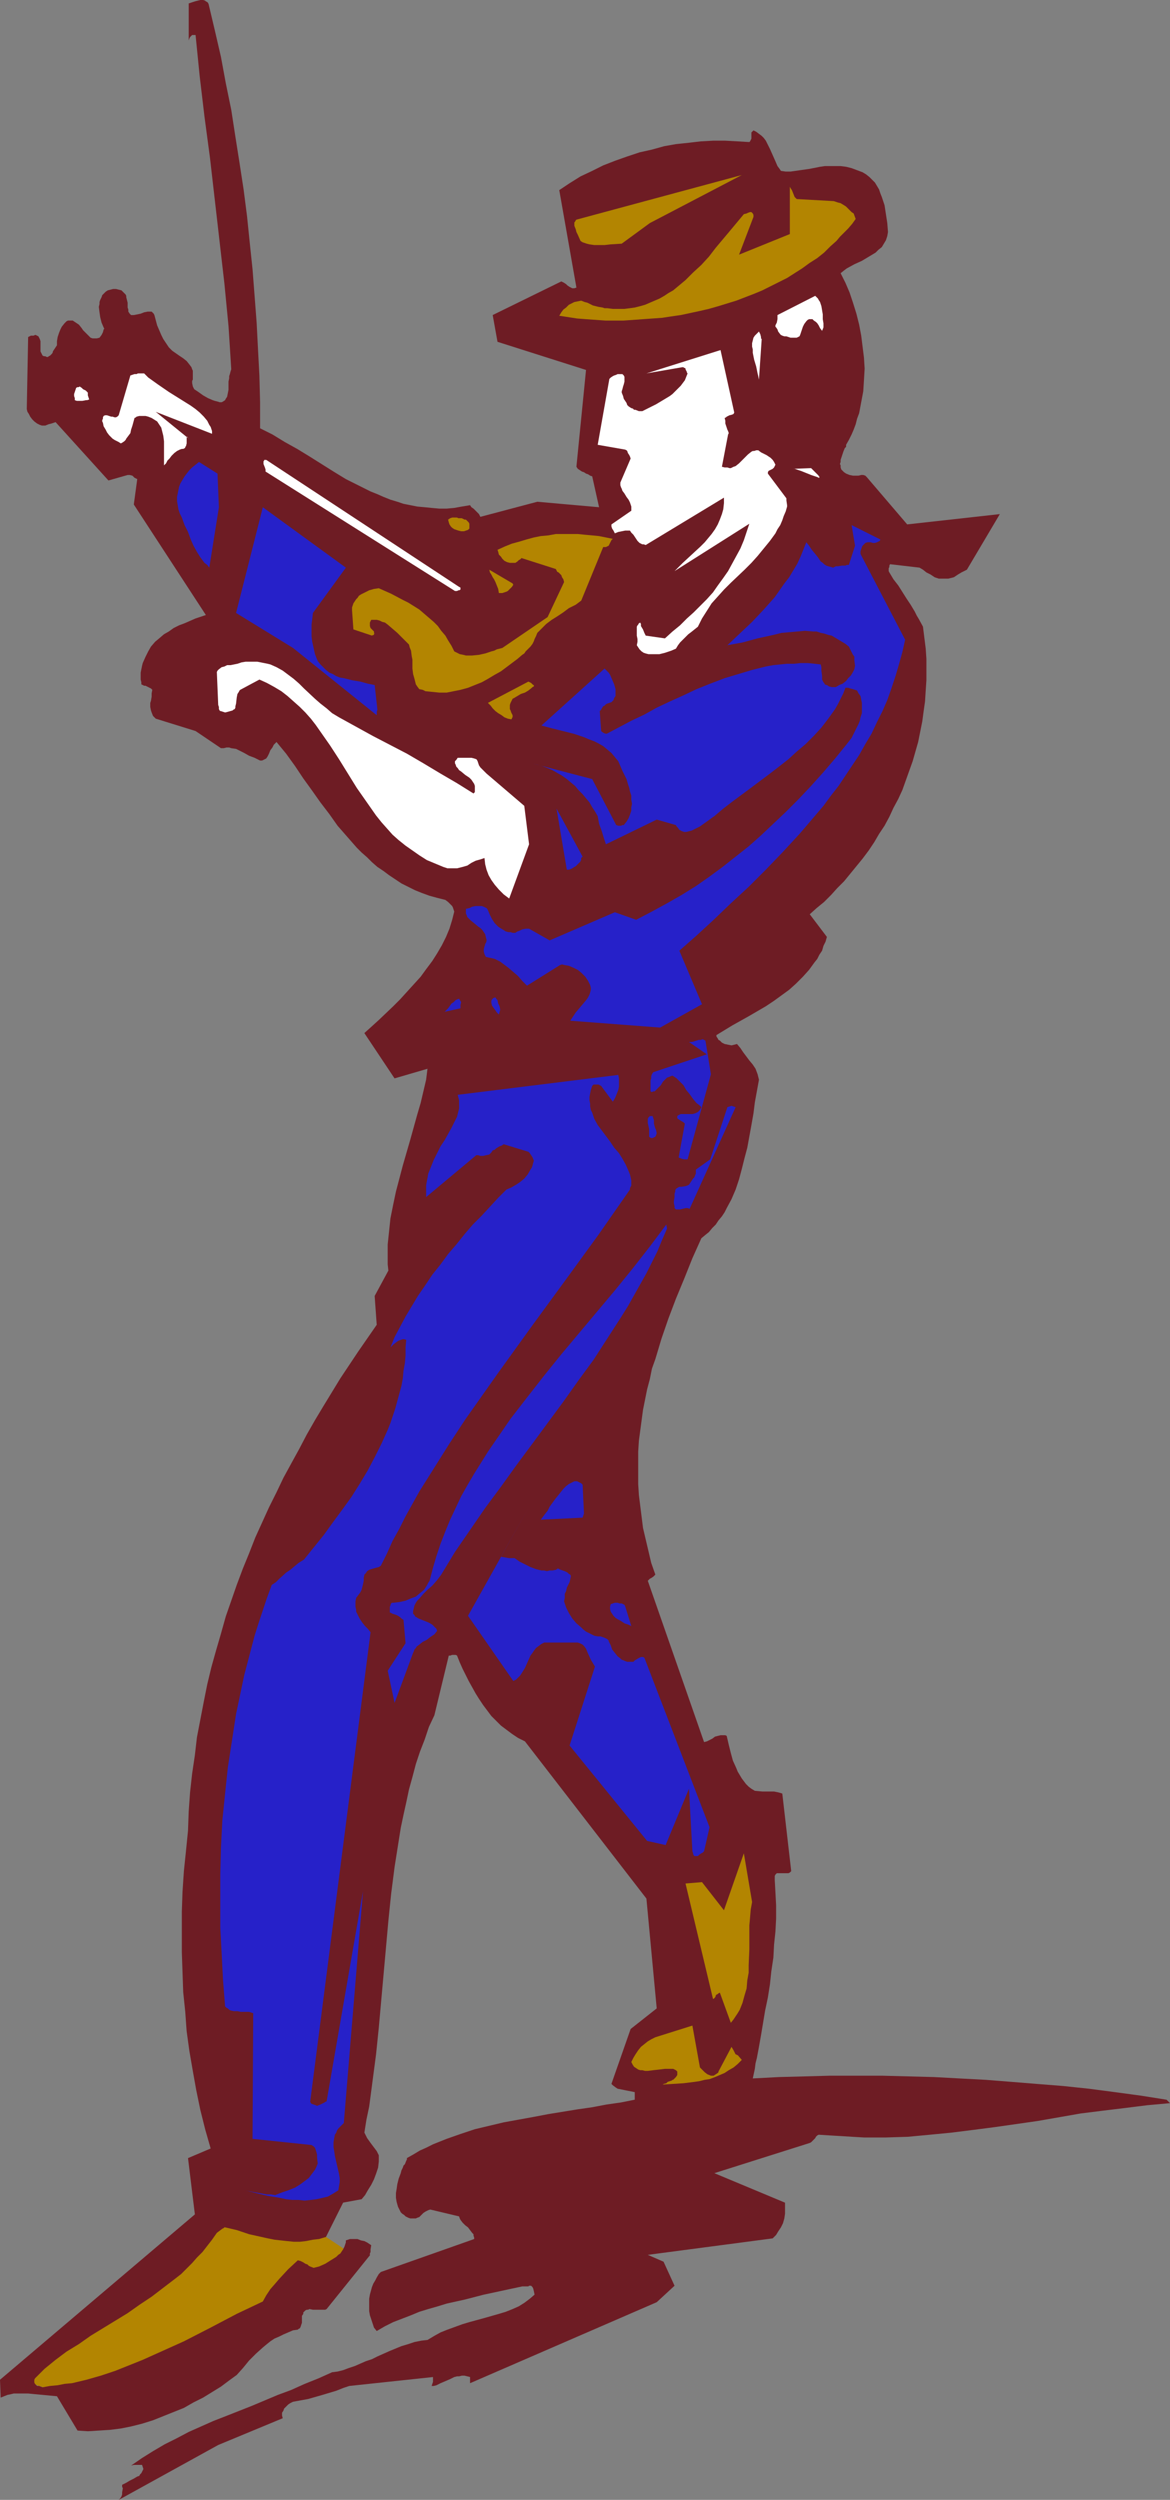 <?xml version="1.0" encoding="UTF-8" standalone="no"?>
<svg
   version="1.0"
   width="72.888mm"
   height="155.711mm"
   id="svg32"
   sodipodi:docname="Violinist 04.wmf"
   xmlns:inkscape="http://www.inkscape.org/namespaces/inkscape"
   xmlns:sodipodi="http://sodipodi.sourceforge.net/DTD/sodipodi-0.dtd"
   xmlns="http://www.w3.org/2000/svg"
   xmlns:svg="http://www.w3.org/2000/svg">
  <rect width="100%" height="100%" fill="#808080" stroke="none"/>
  <sodipodi:namedview
     id="namedview32"
     pagecolor="#ffffff"
     bordercolor="#000000"
     borderopacity="0.25"
     inkscape:showpageshadow="2"
     inkscape:pageopacity="0.0"
     inkscape:pagecheckerboard="0"
     inkscape:deskcolor="#d1d1d1"
     inkscape:document-units="mm" />
  <defs
     id="defs1">
    <pattern
       id="WMFhbasepattern"
       patternUnits="userSpaceOnUse"
       width="6"
       height="6"
       x="0"
       y="0" />
  </defs>
  <path
     style="fill:#b38501;fill-opacity:1;fill-rule:evenodd;stroke:none"
     d="m 68.992,521.455 15.349,10.18 -32.153,23.108 -30.699,11.15 -17.45,-5.979 51.057,-39.751 3.231,-0.162 z"
     id="path1" />
  <path
     style="fill:#6e1c24;fill-opacity:1;fill-rule:evenodd;stroke:none"
     d="m 274.674,494.307 -6.14,-0.97 -5.978,-0.808 -6.14,-0.808 -6.14,-0.646 -6.14,-0.485 -5.978,-0.485 -6.14,-0.485 -6.14,-0.323 -5.978,-0.323 -6.14,-0.162 -6.14,-0.162 h -5.978 -6.14 l -5.978,0.162 -6.14,0.162 -6.14,0.323 0.485,-2.262 0.162,-1.293 0.323,-1.293 0.485,-2.585 0.485,-2.747 0.485,-2.909 0.485,-2.909 0.646,-3.07 0.485,-3.07 0.323,-3.07 0.485,-3.232 0.162,-3.07 0.323,-3.07 0.162,-3.07 v -3.07 l -0.162,-3.07 -0.162,-2.909 v -0.485 -0.485 l 0.162,-0.323 0.162,-0.162 0.162,-0.162 h 0.162 0.485 0.646 0.646 0.323 0.485 l 0.323,-0.162 0.323,-0.323 -2.1,-18.26 -0.485,-0.162 -0.646,-0.162 -0.808,-0.162 h -0.808 -1.939 l -1.777,-0.162 -0.808,-0.485 -0.646,-0.485 -0.646,-0.646 -0.485,-0.646 -0.485,-0.646 -0.485,-0.808 -0.485,-0.808 -0.323,-0.808 -0.808,-1.778 -0.485,-1.778 -0.485,-1.939 -0.485,-2.101 -0.323,-0.162 h -0.485 -0.323 -0.323 l -0.646,0.162 -0.646,0.162 -0.646,0.485 -1.293,0.646 -0.646,0.162 -13.249,-37.974 0.162,-0.162 0.162,-0.162 0.162,-0.162 0.323,-0.162 0.485,-0.323 0.485,-0.485 -0.969,-2.747 -0.646,-2.747 -0.646,-2.747 -0.646,-2.747 -0.323,-2.585 -0.323,-2.585 -0.323,-2.585 -0.162,-2.585 v -2.585 -2.585 -2.424 l 0.162,-2.585 0.323,-2.424 0.323,-2.424 0.323,-2.424 0.485,-2.424 0.485,-2.424 0.646,-2.424 0.485,-2.424 0.808,-2.262 1.454,-4.848 1.616,-4.686 1.777,-4.686 1.939,-4.686 1.939,-4.848 2.1,-4.686 0.969,-0.808 0.808,-0.646 0.808,-0.97 0.808,-0.808 0.646,-0.97 0.808,-0.97 0.646,-0.97 0.485,-0.97 1.131,-2.101 0.969,-2.262 0.808,-2.424 0.646,-2.424 0.646,-2.585 0.646,-2.424 0.969,-5.333 0.485,-2.747 0.323,-2.585 0.969,-5.333 -0.162,-0.646 -0.162,-0.646 -0.485,-1.293 -0.646,-0.97 -0.808,-0.97 -1.454,-1.939 -0.646,-0.97 -0.808,-0.97 -0.646,0.162 -0.646,0.162 -0.808,-0.162 -0.808,-0.162 -0.646,-0.323 -0.485,-0.485 -0.323,-0.162 -0.162,-0.323 -0.323,-0.485 v -0.323 l 3.716,-2.262 4.039,-2.262 3.878,-2.262 1.939,-1.293 1.777,-1.293 1.777,-1.293 1.616,-1.454 1.616,-1.616 1.454,-1.616 1.293,-1.778 0.646,-0.808 0.485,-0.97 0.646,-0.97 0.323,-1.131 0.485,-0.97 0.323,-1.131 -4.039,-5.333 1.616,-1.454 1.777,-1.454 1.616,-1.616 1.454,-1.616 1.616,-1.616 1.454,-1.778 1.454,-1.778 1.454,-1.778 1.454,-1.939 1.293,-1.939 1.131,-1.939 1.293,-1.939 1.131,-2.101 0.969,-2.101 1.131,-2.101 0.969,-2.101 0.808,-2.262 0.808,-2.262 0.808,-2.262 0.646,-2.262 0.646,-2.262 0.485,-2.424 0.485,-2.424 0.323,-2.424 0.323,-2.262 0.162,-2.585 0.162,-2.424 v -2.424 -2.585 l -0.162,-2.424 -0.323,-2.585 -0.323,-2.585 -0.969,-1.778 -0.485,-0.808 -0.485,-0.97 -0.969,-1.616 -0.969,-1.454 -1.939,-3.07 -1.131,-1.454 -0.969,-1.616 -0.162,-0.323 v -0.646 l 0.162,-0.323 v -0.323 l 0.162,-0.323 6.948,0.808 0.808,0.485 0.808,0.646 0.969,0.485 0.969,0.646 0.969,0.323 h 0.646 0.485 0.646 0.485 l 0.646,-0.162 0.646,-0.162 0.485,-0.323 0.485,-0.323 0.808,-0.485 0.646,-0.323 0.646,-0.323 7.755,-13.089 -21.812,2.424 -9.533,-11.15 -0.162,-0.162 -0.162,-0.162 -0.485,-0.162 h -0.485 l -0.646,0.162 h -0.646 -0.646 l -0.808,-0.162 -0.808,-0.323 -0.485,-0.323 -0.323,-0.323 -0.323,-0.323 -0.162,-0.485 v -0.485 l -0.162,-0.323 0.162,-0.485 v -0.485 l 0.323,-0.97 0.323,-0.97 0.323,-0.808 0.323,-0.323 v -0.485 l 0.646,-1.131 0.646,-1.293 0.485,-1.131 0.485,-1.293 0.323,-1.293 0.485,-1.293 0.485,-2.585 0.485,-2.585 0.162,-2.585 0.162,-2.747 -0.162,-2.585 -0.323,-2.585 -0.323,-2.585 -0.485,-2.585 -0.646,-2.585 -0.808,-2.585 -0.808,-2.424 -0.969,-2.262 -1.131,-2.262 0.808,-0.646 0.646,-0.485 1.777,-0.97 1.777,-0.808 1.616,-0.97 0.808,-0.485 0.808,-0.485 0.646,-0.646 0.808,-0.646 0.485,-0.808 0.485,-0.808 0.323,-0.97 0.162,-0.97 -0.162,-2.101 -0.323,-2.101 -0.323,-2.101 -0.323,-0.97 -0.323,-0.97 -0.323,-0.808 -0.323,-0.97 -0.485,-0.808 -0.485,-0.808 -0.646,-0.646 -0.646,-0.646 -0.808,-0.646 -0.808,-0.485 -1.293,-0.485 -1.293,-0.485 -1.293,-0.323 -1.293,-0.162 h -1.293 -1.293 -1.131 l -1.131,0.162 -2.424,0.485 -2.262,0.323 -1.131,0.162 -1.131,0.162 h -1.131 l -1.131,-0.162 -0.323,-0.485 -0.485,-0.646 -0.485,-1.131 -0.646,-1.454 -0.646,-1.454 -0.646,-1.293 -0.323,-0.646 -0.485,-0.646 -0.485,-0.485 -0.646,-0.485 -0.646,-0.485 -0.646,-0.323 -0.162,0.162 -0.162,0.162 -0.162,0.162 v 0.323 0.323 0.323 0.485 l -0.162,0.323 -0.162,0.323 -0.162,0.162 -2.747,-0.162 -2.908,-0.162 h -2.908 l -2.908,0.162 -2.747,0.323 -3.07,0.323 -2.747,0.485 -2.908,0.808 -2.908,0.646 -2.908,0.97 -2.747,0.97 -2.908,1.131 -2.585,1.293 -2.747,1.293 -2.585,1.616 -2.424,1.616 4.039,22.946 -0.485,0.162 h -0.485 l -0.323,-0.162 -0.323,-0.162 -0.485,-0.323 -0.323,-0.323 -0.485,-0.323 -0.646,-0.323 -16.157,7.918 1.131,6.302 20.843,6.625 -2.262,22.784 0.323,0.485 0.485,0.323 0.485,0.323 0.485,0.162 0.485,0.323 0.485,0.162 0.485,0.323 0.485,0.162 1.616,7.272 -14.542,-1.293 -13.411,3.555 -0.162,-0.323 -0.162,-0.323 -0.646,-0.646 -0.646,-0.646 -0.485,-0.323 -0.323,-0.485 -1.939,0.323 -1.777,0.323 -1.777,0.162 h -1.777 l -1.777,-0.162 -1.616,-0.162 -1.777,-0.162 -1.616,-0.323 -1.616,-0.323 -1.454,-0.485 -1.616,-0.485 -1.616,-0.646 -1.454,-0.646 -1.616,-0.646 -2.908,-1.454 -2.908,-1.454 -2.908,-1.778 -5.655,-3.555 -2.908,-1.778 -2.908,-1.616 -2.908,-1.778 -2.908,-1.454 V 94.692 L 61.075,88.39 60.751,82.25 60.428,75.948 59.944,69.646 59.459,63.344 58.813,57.203 58.166,50.901 57.358,44.599 56.389,38.297 55.42,32.157 54.45,25.855 53.158,19.553 52.027,13.412 50.572,7.11 49.118,0.97 48.957,0.646 48.795,0.485 48.472,0.323 48.31,0.162 47.826,0 H 47.179 L 46.533,0.162 45.887,0.323 44.433,0.808 V 10.342 9.534 L 44.594,9.049 44.756,8.726 44.917,8.564 45.24,8.241 h 0.485 0.323 l 0.969,9.695 1.131,9.534 1.293,9.695 1.131,9.857 1.131,9.857 1.131,9.857 0.969,10.019 0.323,5.009 0.323,5.171 -0.162,0.485 -0.162,0.646 -0.162,0.485 v 0.485 l -0.162,0.808 v 0.646 1.293 l -0.162,0.808 -0.162,0.808 -0.323,0.485 -0.162,0.323 -0.485,0.323 -0.323,0.162 H 51.703 L 51.219,94.531 50.572,94.369 50.088,94.208 48.957,93.723 47.826,93.076 46.695,92.269 45.725,91.622 45.402,90.976 45.24,90.168 V 89.683 l 0.162,-0.323 V 88.714 88.067 87.744 87.259 L 45.24,86.936 45.079,86.451 44.594,85.805 43.948,84.997 43.14,84.351 42.171,83.704 40.555,82.573 39.747,81.765 39.101,80.796 38.454,79.826 37.97,78.856 37,76.594 36.354,74.17 36.192,73.847 35.869,73.524 35.708,73.362 H 35.384 35.061 34.738 l -0.808,0.162 -0.808,0.323 -0.808,0.162 -0.808,0.162 H 31.184 30.86 L 30.537,73.847 30.214,73.362 V 72.878 L 30.053,72.393 V 71.262 L 29.891,70.615 29.729,69.969 V 69.646 L 29.568,69.323 29.083,68.838 28.598,68.353 27.952,68.191 27.306,68.03 h -0.646 l -0.646,0.162 -0.646,0.162 -0.485,0.323 -0.485,0.485 -0.323,0.323 -0.162,0.485 -0.323,0.646 -0.162,0.485 v 0.485 l -0.162,0.646 0.162,1.293 0.162,1.131 0.323,1.293 0.485,1.131 0.162,0.323 -0.162,0.162 -0.162,0.646 -0.323,0.646 -0.485,0.646 -0.646,0.162 H 22.297 21.812 L 21.328,79.503 21.004,79.18 20.681,78.856 19.873,78.049 19.55,77.725 19.227,77.241 18.581,76.433 18.096,76.109 17.611,75.786 17.127,75.463 h -0.646 -0.485 l -0.323,0.162 -0.485,0.485 -0.646,0.808 -0.323,0.646 -0.323,0.808 -0.323,0.97 -0.162,0.97 v 0.97 l -0.969,1.454 v 0.162 l -0.162,0.323 -0.162,0.162 v 0 l -0.162,0.162 -0.162,0.162 -0.323,0.162 -0.162,0.162 H 10.987 L 10.664,83.866 H 10.341 L 10.018,83.704 9.856,83.381 9.694,83.058 9.533,82.735 V 82.411 81.765 80.311 L 9.371,79.826 9.21,79.503 9.048,79.18 8.725,79.018 8.402,78.856 h -0.162 l -0.323,0.162 h -0.323 -0.323 l -0.323,0.162 -0.323,0.162 -0.323,16.967 0.162,0.646 0.323,0.485 0.323,0.646 0.485,0.646 0.485,0.485 0.646,0.485 0.646,0.323 0.485,0.162 h 0.485 0.323 l 0.808,-0.323 0.646,-0.162 0.485,-0.162 0.485,-0.162 12.441,13.735 4.524,-1.293 H 30.537 l 0.646,0.162 0.485,0.485 0.646,0.323 -0.808,5.979 16.965,26.016 -2.424,0.808 -2.585,1.131 -1.293,0.485 -1.293,0.646 -1.131,0.808 -1.131,0.646 -1.131,0.97 -0.969,0.808 -0.969,1.131 -0.646,1.131 -0.646,1.293 -0.646,1.454 -0.162,0.646 -0.162,0.808 -0.162,0.808 v 0.97 0.646 l 0.162,0.646 v 0.162 0.162 0.162 0 l 0.646,0.323 h 0.323 l 0.323,0.162 0.646,0.323 0.323,0.162 0.323,0.323 -0.162,0.808 v 0.808 l -0.162,0.97 -0.162,0.485 v 0.485 0.485 l 0.162,0.808 0.162,0.485 0.323,0.808 0.323,0.323 0.323,0.323 9.371,2.909 5.978,4.04 h 0.646 l 0.646,-0.162 h 0.646 l 0.485,0.162 1.131,0.162 0.969,0.485 0.969,0.485 1.131,0.646 1.293,0.485 0.646,0.323 0.646,0.323 h 0.485 l 0.323,-0.162 0.323,-0.162 0.323,-0.162 0.323,-0.485 0.323,-0.646 0.323,-0.808 0.485,-0.646 0.323,-0.646 0.323,-0.323 0.323,-0.323 2.262,2.747 2.1,2.909 1.939,2.909 2.1,2.909 1.939,2.747 2.1,2.747 1.939,2.747 2.262,2.585 2.262,2.585 1.131,1.131 1.293,1.131 1.131,1.131 1.293,1.131 1.454,0.97 1.293,0.97 1.454,0.97 1.454,0.97 1.616,0.808 1.616,0.808 1.616,0.646 1.777,0.646 1.777,0.485 1.939,0.485 0.646,0.485 0.646,0.646 0.323,0.323 0.162,0.323 0.162,0.485 0.162,0.485 -0.485,1.939 -0.646,2.101 -0.808,1.939 -0.969,1.939 -1.131,1.939 -1.131,1.778 -1.454,1.939 -1.293,1.778 -1.616,1.778 -1.616,1.778 -1.616,1.778 -1.616,1.616 -3.393,3.232 -1.777,1.616 -1.616,1.454 7.109,10.665 7.756,-2.262 -0.323,2.585 -0.646,2.747 -0.646,2.747 -0.808,2.747 -0.808,2.909 -0.808,2.909 -1.777,6.14 -0.808,3.07 -0.808,3.07 -0.646,3.07 -0.646,3.232 -0.323,3.07 -0.323,3.07 v 1.454 3.232 l 0.162,1.454 -3.231,5.979 0.485,6.787 -4.362,6.302 -4.201,6.302 -4.039,6.625 -1.939,3.232 -1.939,3.393 -1.777,3.393 -1.777,3.232 -1.939,3.555 -1.616,3.393 -1.777,3.555 -1.616,3.555 -1.616,3.555 -1.454,3.717 -1.454,3.555 -1.454,3.878 -1.293,3.717 -1.293,3.717 -1.131,4.04 -1.131,3.878 -1.131,4.04 -0.969,4.04 -0.808,4.04 -0.808,4.201 -0.808,4.201 -0.485,4.201 -0.646,4.363 -0.485,4.363 -0.323,4.525 -0.162,4.525 -0.485,4.848 -0.485,4.686 -0.323,4.848 -0.162,4.686 v 4.848 4.686 l 0.162,4.686 0.162,4.686 0.485,4.686 0.323,4.525 0.646,4.686 0.808,4.686 0.808,4.525 0.969,4.686 1.131,4.525 1.293,4.525 -5.332,2.262 1.616,13.25 L 0,560.236 l 0.162,4.201 v 0 l 0.808,-0.323 0.808,-0.323 0.808,-0.162 0.646,-0.162 h 1.777 1.616 l 1.616,0.162 1.777,0.162 3.393,0.323 4.847,8.08 2.424,0.162 2.585,-0.162 2.585,-0.162 2.585,-0.323 2.424,-0.485 2.585,-0.646 2.585,-0.808 2.424,-0.97 2.424,-0.97 2.424,-0.97 2.262,-1.293 2.262,-1.131 2.1,-1.293 2.1,-1.293 1.939,-1.454 1.777,-1.293 1.454,-1.616 1.454,-1.778 1.616,-1.616 1.616,-1.454 0.969,-0.808 0.808,-0.646 0.969,-0.646 1.131,-0.485 0.969,-0.485 1.131,-0.485 1.131,-0.485 1.131,-0.162 0.162,-0.162 0.323,-0.162 0.162,-0.323 0.162,-0.485 0.162,-0.485 v -0.485 -0.485 -0.646 l 0.323,-0.485 v -0.323 l 0.323,-0.323 0.162,-0.162 0.323,-0.162 h 0.323 l 0.323,-0.162 0.808,0.162 h 0.808 0.808 0.808 0.485 l 0.323,-0.162 10.018,-12.443 0.162,-0.162 v -0.162 -0.323 l 0.162,-0.323 v -0.646 l 0.162,-0.97 -0.485,-0.323 -0.485,-0.323 -0.646,-0.323 -0.808,-0.162 -0.808,-0.323 h -0.808 -0.969 l -0.969,0.323 v 0.485 l -0.162,0.485 -0.162,0.485 -0.323,0.646 -0.323,0.485 -0.323,0.485 -0.485,0.323 -0.485,0.485 -1.293,0.808 -1.293,0.808 -1.454,0.646 -1.293,0.323 -0.808,-0.323 -0.323,-0.162 -0.323,-0.323 -0.485,-0.162 -0.485,-0.323 -0.646,-0.323 -0.646,-0.162 -2.262,2.101 -2.1,2.262 -0.969,1.131 -1.131,1.293 -0.969,1.454 -0.808,1.454 -3.07,1.454 -3.07,1.454 -6.14,3.232 -6.301,3.232 -3.231,1.454 -3.231,1.454 -3.231,1.454 -3.231,1.293 -3.231,1.293 -3.393,1.131 -3.393,0.97 -3.393,0.808 -1.777,0.162 -1.616,0.323 -1.777,0.162 -1.777,0.323 -0.808,-0.323 H 8.725 l -0.323,-0.323 -0.162,-0.162 -0.162,-0.323 v -0.485 -0.162 l 0.162,-0.323 1.131,-1.131 1.131,-1.131 2.585,-2.101 2.585,-1.939 2.908,-1.778 2.747,-1.939 2.908,-1.778 5.817,-3.555 2.747,-1.939 2.908,-1.939 2.747,-2.101 2.747,-2.101 1.454,-1.131 1.293,-1.293 1.293,-1.293 1.131,-1.293 1.293,-1.293 1.131,-1.454 1.131,-1.454 1.131,-1.616 1.293,-0.97 0.323,-0.162 0.162,-0.162 h 0.162 v 0 l 2.747,0.646 2.908,0.97 2.908,0.646 1.454,0.323 1.616,0.323 1.454,0.162 1.454,0.162 1.616,0.162 h 1.454 l 1.454,-0.162 1.616,-0.323 1.454,-0.162 1.616,-0.485 4.039,-8.08 4.362,-0.808 0.808,-0.97 0.646,-1.131 0.808,-1.293 0.646,-1.293 0.485,-1.293 0.485,-1.454 0.162,-1.454 v -0.646 -0.808 l -0.485,-0.97 -0.485,-0.646 -0.485,-0.646 -0.485,-0.646 -0.808,-1.131 -0.323,-0.646 -0.323,-0.646 0.485,-3.07 0.646,-3.07 0.808,-6.14 0.808,-6.14 0.646,-6.302 2.262,-25.208 0.646,-6.302 0.808,-6.302 0.969,-6.14 0.485,-3.07 0.646,-3.07 0.646,-2.909 0.646,-3.07 0.808,-2.909 0.808,-3.07 0.969,-2.909 1.131,-2.909 0.969,-2.909 1.293,-2.747 3.393,-14.058 h 0.162 0.162 l 0.485,-0.162 h 0.323 0.323 0.162 l 0.323,0.162 0.646,1.616 0.646,1.454 1.454,2.909 1.616,2.909 0.808,1.293 0.969,1.454 0.969,1.293 0.969,1.293 1.131,1.131 1.131,1.131 1.293,0.97 1.293,0.97 1.454,0.97 1.616,0.808 28.598,37.004 2.424,25.855 -6.14,4.848 -4.524,12.927 0.323,0.323 0.646,0.485 0.485,0.323 0.808,0.162 0.808,0.162 0.808,0.162 1.616,0.323 v 1.778 l -3.231,0.646 -3.393,0.485 -3.393,0.646 -3.393,0.485 -6.948,1.131 -3.393,0.646 -3.555,0.646 -3.555,0.646 -3.393,0.808 -3.393,0.808 -3.393,1.131 -3.231,1.131 -3.231,1.293 -1.616,0.808 -1.454,0.646 -1.616,0.97 -1.454,0.808 v 0.323 l -0.162,0.323 -0.323,0.808 -0.323,0.323 -0.162,0.485 -0.323,0.646 -0.162,0.646 -0.485,1.293 -0.323,1.293 -0.162,1.131 -0.162,0.97 v 1.131 l 0.162,0.97 0.323,1.131 0.485,0.97 0.162,0.323 0.323,0.323 0.485,0.323 0.323,0.323 0.646,0.323 0.485,0.162 h 0.646 0.646 l 0.323,-0.162 0.485,-0.162 0.646,-0.646 0.323,-0.323 0.485,-0.323 0.646,-0.323 0.485,-0.162 6.786,1.616 0.162,0.485 0.162,0.323 0.485,0.646 0.646,0.646 0.646,0.485 0.485,0.646 0.485,0.646 0.323,0.323 v 0.323 l 0.162,0.485 v 0.323 l -21.974,7.756 -0.485,0.485 -0.485,0.808 -0.323,0.646 -0.485,0.808 -0.323,0.808 -0.485,1.778 -0.162,0.97 v 0.97 0.97 0.97 l 0.162,0.97 0.323,0.97 0.323,0.97 0.323,0.97 0.646,0.808 1.939,-1.131 1.939,-0.97 2.1,-0.808 2.1,-0.808 1.939,-0.808 2.1,-0.646 2.262,-0.646 2.1,-0.646 4.362,-0.97 4.362,-1.131 4.524,-0.97 4.524,-0.97 h 0.485 0.323 0.323 0.323 l 0.162,-0.162 h 0.162 v 0 h 0.162 0.162 l 0.162,0.162 0.162,0.162 0.162,0.323 0.162,0.646 0.162,0.808 -1.131,0.97 -1.293,0.97 -1.293,0.808 -1.454,0.646 -1.616,0.646 -1.616,0.485 -3.393,0.97 -3.555,0.97 -1.616,0.485 -1.777,0.646 -1.777,0.646 -1.616,0.646 -1.454,0.808 -1.616,0.97 -1.454,0.162 -1.616,0.323 -1.454,0.485 -1.616,0.485 -2.747,1.131 -2.908,1.293 -1.293,0.646 -1.454,0.485 -2.585,1.131 -1.454,0.485 -1.293,0.485 -1.293,0.323 -1.293,0.162 -3.231,1.454 -3.231,1.293 -3.231,1.454 -3.07,1.131 -6.14,2.585 -6.14,2.424 -2.908,1.131 -2.908,1.293 -2.908,1.293 -2.747,1.454 -2.908,1.454 -2.747,1.616 -2.585,1.616 -2.585,1.778 0.646,-0.162 h 0.646 0.646 0.646 l 0.162,0.485 0.162,0.485 -0.162,0.323 -0.162,0.323 -0.162,0.323 -0.323,0.323 -0.162,0.323 -0.485,0.162 -0.808,0.485 -0.969,0.485 -0.808,0.485 -0.969,0.485 v 0.485 l 0.162,0.323 -0.162,0.97 v 0.485 l -0.162,0.485 -0.323,0.485 -0.323,0.323 23.428,-12.927 15.188,-6.302 -0.162,-0.646 v -0.646 l 0.323,-0.485 0.162,-0.485 0.485,-0.485 0.485,-0.485 0.485,-0.323 0.646,-0.323 1.777,-0.323 1.777,-0.323 3.393,-0.97 1.616,-0.485 1.616,-0.485 1.616,-0.646 1.454,-0.485 19.712,-2.101 v 0.646 0.485 l -0.162,0.485 -0.162,0.485 h 0.485 l 0.646,-0.162 0.969,-0.485 2.262,-0.97 0.969,-0.485 0.646,-0.162 h 0.485 l 0.646,-0.162 h 0.646 l 0.646,0.162 0.646,0.162 v 1.454 0 l 43.948,-19.068 4.201,-3.878 -2.585,-5.656 -3.716,-1.616 29.406,-3.878 0.808,-0.808 0.485,-0.808 0.646,-0.97 0.485,-0.97 0.323,-1.131 0.162,-1.131 v -1.293 -0.646 -0.646 l -16.642,-6.948 22.459,-7.11 0.323,-0.162 0.162,-0.162 0.485,-0.485 0.323,-0.323 0.162,-0.323 0.323,-0.323 0.323,-0.162 2.585,0.162 2.747,0.162 2.585,0.162 2.747,0.162 h 2.585 2.585 l 5.17,-0.162 5.17,-0.485 5.009,-0.485 5.17,-0.646 5.009,-0.646 10.179,-1.454 10.179,-1.778 5.17,-0.646 5.332,-0.646 5.17,-0.646 5.332,-0.485 z"
     id="path2" />
  <path
     style="fill:#2621c9;fill-opacity:1;fill-rule:evenodd;stroke:none"
     d="m 213.115,150.603 -10.341,-19.876 -0.162,-0.323 v -0.323 -0.323 l 0.162,-0.485 0.162,-0.485 0.162,-0.323 0.323,-0.323 0.323,-0.323 0.485,-0.162 h 0.323 0.485 l 0.485,0.162 h 0.485 l 0.485,-0.162 0.323,-0.162 0.323,-0.162 0.162,-0.323 -6.786,-3.393 0.808,4.848 -1.454,4.525 h -0.485 l -0.323,0.162 h -0.808 l -0.969,0.162 h -0.485 l -0.646,0.323 -0.485,-0.162 -0.646,-0.162 -0.485,-0.162 -0.485,-0.323 -0.323,-0.323 -0.485,-0.323 -0.646,-0.97 -0.646,-0.808 -0.808,-0.97 -0.646,-0.97 -0.646,-0.808 -0.646,1.616 -0.646,1.616 -0.808,1.778 -0.969,1.616 -0.969,1.616 -1.131,1.454 -1.131,1.616 -1.131,1.616 -1.293,1.454 -1.293,1.454 -2.747,2.909 -2.908,2.747 -2.908,2.747 1.777,-0.323 1.777,-0.323 1.777,-0.485 1.777,-0.485 3.716,-0.808 1.939,-0.485 1.939,-0.162 1.777,-0.162 1.777,-0.162 1.939,0.162 h 0.808 l 0.969,0.323 0.808,0.162 0.969,0.323 0.808,0.162 0.808,0.485 0.808,0.485 0.808,0.485 0.808,0.485 0.808,0.646 0.485,0.97 0.162,0.323 0.162,0.323 0.162,0.323 0.162,0.162 v 0.162 h 0.162 v 0.162 0.162 0.646 l 0.162,1.293 -0.162,0.808 -0.323,0.646 -0.485,0.808 -0.646,0.646 -0.485,0.646 -0.808,0.646 -0.808,0.323 -0.808,0.485 h -0.485 -0.485 l -0.646,-0.162 -0.485,-0.323 h -0.162 l -0.323,-0.162 -0.162,-0.323 -0.162,-0.162 -0.323,-0.646 v -0.808 l -0.162,-1.293 v -0.808 l -0.162,-0.646 -1.454,-0.162 -1.616,-0.162 h -1.616 l -1.616,0.162 h -1.616 l -1.616,0.162 -1.616,0.162 -1.777,0.323 -3.231,0.808 -3.231,0.97 -3.231,0.97 -3.393,1.293 -3.231,1.293 -3.07,1.454 -3.231,1.454 -3.07,1.454 -2.908,1.616 -3.07,1.454 -2.747,1.454 -2.747,1.454 -0.323,0.162 h -0.162 l -0.485,-0.162 -0.485,-0.323 -0.162,-0.162 v -0.162 l -0.323,-4.525 0.323,-0.323 0.162,-0.323 0.323,-0.485 0.323,-0.162 0.323,-0.323 0.323,-0.162 0.485,-0.162 0.485,-0.162 0.485,-0.485 0.162,-0.485 0.323,-0.485 v -0.485 -0.646 -0.485 l -0.323,-1.131 -0.485,-1.131 -0.485,-1.131 -0.323,-0.485 -0.323,-0.323 -0.323,-0.323 -0.323,-0.323 -14.865,13.412 2.424,0.646 2.585,0.646 2.585,0.646 2.424,0.808 1.131,0.485 1.293,0.485 0.969,0.485 1.131,0.646 0.969,0.808 0.969,0.808 0.808,0.97 0.808,0.97 0.969,2.262 0.969,1.939 0.323,1.131 0.323,0.97 0.162,0.808 0.323,0.97 v 0.97 l 0.162,0.97 -0.162,0.808 v 0.808 l -0.323,0.97 -0.323,0.808 -0.485,0.808 -0.646,0.808 h -0.323 l -0.323,0.162 h -0.162 -0.485 l -0.485,-0.162 -5.655,-10.827 -14.218,-3.717 1.293,0.323 1.131,0.323 1.293,0.485 1.131,0.485 1.131,0.646 1.131,0.646 1.131,0.808 0.969,0.808 0.969,0.808 0.808,0.97 0.969,0.97 0.808,0.97 0.808,0.97 0.646,1.131 0.646,0.97 0.646,1.131 0.323,1.778 0.646,1.778 0.485,1.616 0.485,1.454 11.956,-5.817 4.524,1.293 0.162,0.323 0.323,0.323 0.323,0.485 0.646,0.323 0.485,0.162 h 0.485 l 0.646,-0.162 0.646,-0.162 0.646,-0.323 1.293,-0.646 1.131,-0.808 1.131,-0.808 0.646,-0.485 0.485,-0.323 2.1,-1.778 2.1,-1.616 4.362,-3.232 4.524,-3.393 2.1,-1.616 2.262,-1.778 1.939,-1.778 2.1,-1.778 1.939,-1.939 1.777,-1.939 1.616,-2.101 0.808,-1.131 0.808,-1.131 0.646,-1.131 0.646,-1.293 0.646,-1.293 0.485,-1.293 h 0.646 l 0.485,0.162 0.646,0.162 0.485,0.162 0.485,0.162 0.323,0.646 0.485,0.646 0.162,0.808 0.162,0.808 v 0.808 0.808 0.808 l -0.323,0.97 -0.162,0.808 -0.323,0.808 -0.808,1.616 -0.808,1.616 -1.131,1.454 -2.747,3.393 -2.908,3.393 -2.908,3.232 -2.908,3.07 -2.908,2.909 -2.908,2.747 -2.908,2.747 -2.908,2.585 -3.07,2.424 -3.07,2.424 -3.07,2.262 -3.231,2.262 -3.393,2.101 -3.393,1.939 -3.555,1.939 -3.716,1.939 -5.009,-1.778 -15.349,6.625 -4.847,-2.747 h -0.808 l -0.808,0.162 -0.323,0.162 -0.323,0.162 -0.485,0.162 -0.485,0.323 h -0.646 l -0.485,-0.162 h -0.485 l -0.646,-0.162 -0.485,-0.323 -0.808,-0.485 -0.485,-0.323 -0.808,-0.808 -0.646,-0.97 -0.485,-0.97 -0.485,-1.131 -0.162,-0.323 -0.162,-0.162 -0.646,-0.323 -0.485,-0.162 h -0.808 -0.646 l -0.808,0.162 -0.646,0.323 -0.808,0.162 v 0.646 0.485 l 0.162,0.323 0.162,0.485 0.323,0.323 0.485,0.485 0.808,0.646 0.969,0.808 0.485,0.323 0.485,0.485 0.323,0.485 0.323,0.485 0.162,0.646 0.162,0.646 v 0.323 l -0.162,0.485 -0.162,0.162 v 0.162 l -0.162,0.485 -0.162,0.646 v 0.485 l 0.162,0.646 0.162,0.323 0.162,0.323 0.646,0.162 0.808,0.162 0.646,0.162 0.646,0.323 0.646,0.323 0.646,0.485 1.293,0.97 1.131,0.97 1.131,0.97 0.969,1.131 1.131,1.131 7.756,-4.848 0.485,-0.162 0.646,0.162 0.969,0.162 1.131,0.485 0.969,0.485 0.808,0.646 0.969,0.97 0.646,0.97 0.485,0.97 0.162,0.646 v 0.485 l -0.162,0.646 -0.162,0.485 -0.323,0.646 -0.323,0.485 -0.808,0.97 -1.777,2.101 -0.646,0.97 -0.323,0.485 -0.323,0.485 v 0 l 21.166,1.616 9.856,-5.494 -5.332,-12.604 4.039,-3.555 4.039,-3.717 4.039,-3.878 4.201,-3.878 4.039,-4.04 4.039,-4.201 3.878,-4.201 1.939,-2.262 3.716,-4.363 1.777,-2.424 1.777,-2.262 1.616,-2.424 1.616,-2.424 1.616,-2.424 1.454,-2.585 1.454,-2.424 1.293,-2.747 1.293,-2.585 1.131,-2.585 0.969,-2.747 0.969,-2.909 0.808,-2.747 0.808,-2.909 z"
     id="path3" />
  <path
     style="fill:#b38501;fill-opacity:1;fill-rule:evenodd;stroke:none"
     d="m 200.997,50.255 -0.485,-0.323 -0.323,-0.323 -0.485,-0.485 -0.485,-0.485 -0.485,-0.323 -0.808,-0.485 -0.646,-0.162 -0.969,-0.323 -8.725,-0.485 -0.323,-0.323 -0.162,-0.162 -0.323,-0.808 -0.323,-0.808 -0.323,-0.485 -0.162,-0.323 v 11.15 l -11.956,4.848 3.393,-8.888 V 50.578 l -0.162,-0.323 -0.162,-0.162 -0.162,-0.162 h -0.323 l -0.485,0.162 -0.323,0.162 -0.646,0.162 -1.616,1.939 -1.616,1.939 -3.393,4.04 -1.616,2.101 -1.777,1.939 -1.939,1.778 -1.777,1.778 -1.939,1.616 -0.969,0.808 -1.131,0.646 -0.969,0.646 -1.131,0.646 -1.131,0.485 -1.131,0.485 -1.131,0.485 -1.131,0.323 -1.293,0.323 -1.131,0.162 -1.293,0.162 h -1.293 -1.454 l -1.293,-0.162 h -0.646 l -0.485,-0.162 -0.969,-0.162 -0.646,-0.162 -0.646,-0.162 -1.293,-0.646 -0.646,-0.162 -0.808,-0.323 -0.808,0.162 -0.808,0.162 -0.646,0.323 -0.646,0.323 -0.646,0.646 -0.646,0.485 -0.485,0.646 -0.485,0.808 2.1,0.323 2.1,0.323 2.1,0.162 2.262,0.162 2.262,0.162 h 2.1 2.262 l 2.262,-0.162 2.262,-0.162 2.262,-0.162 2.262,-0.162 2.1,-0.323 2.262,-0.323 4.524,-0.97 2.1,-0.485 2.262,-0.646 2.1,-0.646 2.1,-0.646 2.1,-0.808 2.1,-0.808 1.939,-0.808 1.939,-0.97 1.939,-0.97 1.939,-0.97 1.777,-1.131 1.777,-1.131 1.777,-1.293 1.777,-1.131 1.616,-1.293 1.454,-1.454 1.454,-1.293 0.808,-0.97 0.646,-0.646 0.646,-0.646 0.646,-0.646 0.969,-1.131 0.808,-1.131 z"
     id="path4" />
  <path
     style="fill:#ffffff;fill-opacity:1;fill-rule:evenodd;stroke:none"
     d="m 193.888,77.079 v -0.97 l -0.162,-0.97 v -1.131 l -0.162,-0.97 -0.162,-0.97 -0.323,-0.97 -0.323,-0.485 -0.162,-0.323 -0.323,-0.323 -0.323,-0.323 -8.887,4.525 v 0.485 0.485 l -0.162,0.808 -0.323,0.646 v 0.323 l 0.162,0.162 0.323,0.485 0.162,0.485 0.485,0.646 0.162,0.162 0.323,0.162 0.485,0.162 h 0.485 l 0.485,0.162 0.485,0.162 h 1.131 0.323 l 0.323,-0.162 0.323,-0.162 0.162,-0.323 0.162,-0.485 0.485,-1.454 0.323,-0.646 0.485,-0.646 0.323,-0.323 0.323,-0.162 h 0.485 0.323 l 0.323,0.323 0.485,0.323 0.323,0.323 0.323,0.485 0.323,0.646 0.485,0.646 z"
     id="path5" />
  <path
     style="fill:#ffffff;fill-opacity:1;fill-rule:evenodd;stroke:none"
     d="m 192.757,111.983 -0.323,-0.323 -0.485,-0.485 -0.485,-0.485 -0.485,-0.485 -4.201,0.162 h 0.323 l 0.485,0.162 0.485,0.162 0.485,0.162 2.424,0.97 0.485,0.162 0.485,0.162 0.485,0.162 0.323,0.162 h 0.162 v 0 -0.323 h -0.162 z"
     id="path6" />
  <path
     style="fill:#ffffff;fill-opacity:1;fill-rule:evenodd;stroke:none"
     d="m 144.769,125.556 0.808,-0.323 0.808,-0.162 0.808,-0.162 h 0.485 0.646 l 0.323,0.485 0.485,0.485 0.646,0.97 0.323,0.485 0.485,0.485 0.646,0.323 h 0.323 l 0.485,0.162 18.419,-11.15 v 1.293 l -0.162,1.454 -0.323,1.131 -0.485,1.293 -0.485,1.131 -0.646,1.131 -0.808,1.131 -0.808,0.97 -0.808,0.97 -0.969,0.97 -2.1,1.939 -2.1,1.939 -1.939,1.939 17.611,-11.15 -0.646,1.939 -0.646,1.939 -0.808,1.939 -0.969,1.778 -0.969,1.778 -0.969,1.778 -1.131,1.616 -1.293,1.778 -1.131,1.616 -1.454,1.616 -1.454,1.454 -1.616,1.616 -1.616,1.454 -1.616,1.616 -1.777,1.454 -1.777,1.616 -4.524,-0.646 -0.162,-0.323 -0.162,-0.323 -0.323,-0.808 -0.485,-0.808 v -0.485 l -0.162,-0.323 -0.323,0.162 -0.162,0.323 -0.162,0.162 -0.162,0.323 v 0.646 0.808 0.646 l 0.162,0.808 v 0.646 l -0.162,0.808 0.323,0.485 0.323,0.485 0.485,0.485 0.485,0.323 0.485,0.162 0.646,0.162 h 0.646 0.646 0.646 0.646 l 1.293,-0.323 1.454,-0.485 1.131,-0.485 0.485,-0.808 0.485,-0.646 0.646,-0.646 0.646,-0.646 0.646,-0.646 0.646,-0.485 0.808,-0.646 0.808,-0.646 0.485,-0.97 0.485,-0.97 1.131,-1.778 1.131,-1.778 1.454,-1.616 1.454,-1.616 1.616,-1.616 3.231,-3.07 1.616,-1.616 1.454,-1.616 1.454,-1.778 1.454,-1.778 1.293,-1.778 0.485,-0.97 0.646,-0.97 0.485,-1.131 0.323,-0.97 0.485,-1.131 0.323,-1.131 v -0.162 -0.162 l -0.162,-1.131 v -0.323 -0.162 l -4.362,-5.817 v -0.323 l 0.162,-0.323 0.323,-0.162 0.646,-0.323 0.323,-0.323 0.162,-0.323 0.162,-0.323 -0.323,-0.646 -0.323,-0.485 -0.485,-0.485 -0.485,-0.323 -0.485,-0.323 -0.646,-0.323 -0.646,-0.323 -0.646,-0.485 h -0.485 l -0.485,0.162 h -0.323 l -0.323,0.162 -0.808,0.646 -0.646,0.646 -0.646,0.646 -0.808,0.808 -0.808,0.646 -0.485,0.162 -0.646,0.323 h -0.323 l -0.485,-0.162 h -0.646 l -0.646,-0.162 1.454,-7.595 0.162,-0.323 -0.162,-0.485 -0.162,-0.323 -0.162,-0.485 -0.162,-0.485 -0.162,-0.485 v -0.646 l -0.162,-0.646 0.323,-0.162 0.162,-0.162 0.646,-0.323 0.646,-0.162 0.323,-0.162 0.162,-0.323 -3.231,-14.705 -17.45,5.494 8.402,-1.454 h 0.323 l 0.162,0.162 h 0.162 l 0.162,0.162 v 0.162 l 0.162,0.323 0.162,0.323 v 0.162 l 0.162,0.162 -0.323,0.808 -0.323,0.808 -0.485,0.646 -0.485,0.646 -0.646,0.646 -0.646,0.646 -0.646,0.646 -0.646,0.485 -1.616,0.97 -1.616,0.97 -1.616,0.808 -1.616,0.808 h -0.485 -0.323 l -0.808,-0.323 h -0.323 l -0.162,-0.162 -0.162,-0.162 h -0.162 l -0.323,-0.162 -0.485,-0.323 -0.323,-0.323 -0.162,-0.485 -0.323,-0.485 -0.323,-0.485 -0.162,-0.646 -0.323,-0.808 v -0.323 l 0.162,-0.485 0.162,-0.646 0.162,-0.485 0.162,-0.646 v -0.646 -0.485 l -0.162,-0.323 -0.323,-0.323 h -0.323 -0.323 -0.485 l -0.323,0.162 -0.485,0.162 -0.323,0.162 -0.485,0.323 -0.323,0.323 -2.747,15.513 6.463,1.131 0.323,0.162 0.162,0.162 0.162,0.485 0.323,0.485 0.162,0.323 0.162,0.485 -2.424,5.656 v 0.646 l 0.162,0.485 0.162,0.323 0.162,0.485 0.485,0.646 0.485,0.808 0.485,0.646 0.323,0.646 0.162,0.485 0.162,0.485 v 0.485 0.485 l -4.686,3.232 v 0.485 l 0.162,0.485 0.323,0.485 z"
     id="path7" />
  <path
     style="fill:#b38501;fill-opacity:1;fill-rule:evenodd;stroke:none"
     d="m 144.285,126.849 -1.616,-0.323 -1.616,-0.323 -1.616,-0.162 -1.777,-0.162 -1.616,-0.162 h -1.777 -1.616 -1.777 l -1.777,0.323 -1.777,0.162 -1.616,0.323 -1.777,0.485 -1.616,0.485 -1.777,0.485 -1.616,0.646 -1.777,0.808 0.162,0.485 0.162,0.646 0.485,0.485 0.323,0.485 0.485,0.485 0.646,0.323 0.646,0.162 h 0.646 0.323 0.323 l 0.485,-0.323 0.323,-0.323 0.323,-0.162 0.323,-0.323 8.079,2.585 0.162,0.323 0.162,0.323 0.323,0.162 0.323,0.323 0.323,0.323 0.162,0.485 0.323,0.485 0.162,0.646 -3.878,8.241 -10.664,7.272 -1.293,0.323 -0.646,0.323 -0.646,0.162 -1.454,0.485 -1.454,0.323 -1.616,0.162 h -0.646 -0.808 l -0.646,-0.162 -0.808,-0.162 -0.646,-0.323 -0.646,-0.323 -0.646,-1.293 -0.808,-1.293 -0.646,-1.131 -0.969,-1.131 -0.808,-1.131 -0.969,-0.97 -1.131,-0.97 -1.131,-0.97 -1.131,-0.97 -1.293,-0.808 -1.293,-0.808 -1.293,-0.646 -2.747,-1.454 -2.908,-1.293 -1.131,0.162 -1.131,0.323 -0.969,0.485 -0.969,0.485 -0.485,0.323 -0.323,0.485 -0.323,0.323 -0.323,0.485 -0.323,0.485 -0.162,0.485 -0.162,0.485 v 0.646 l 0.323,4.525 4.362,1.454 0.323,-0.162 h 0.162 v -0.323 h 0.162 l -0.162,-0.162 v -0.323 l -0.323,-0.323 -0.485,-0.485 -0.162,-0.485 v -0.323 -0.485 l 0.162,-0.323 0.162,-0.323 h 0.646 0.646 l 0.646,0.162 0.646,0.323 0.646,0.162 0.646,0.485 1.131,0.97 1.131,0.97 0.969,0.97 0.969,0.97 0.323,0.323 0.485,0.485 0.162,0.646 0.323,0.808 0.162,1.293 0.162,0.808 v 0.646 1.454 l 0.162,1.293 0.323,1.131 0.162,0.646 0.162,0.646 0.323,0.485 0.485,0.646 0.808,0.162 0.646,0.323 1.616,0.162 1.616,0.162 h 1.777 l 1.616,-0.323 1.616,-0.323 1.777,-0.485 1.616,-0.646 1.616,-0.646 1.454,-0.808 1.616,-0.97 1.454,-0.808 1.293,-0.97 1.293,-0.97 1.293,-0.97 1.131,-0.97 0.485,-0.323 0.323,-0.485 0.646,-0.646 0.485,-0.485 0.485,-0.646 0.323,-0.646 0.162,-0.485 0.323,-0.646 0.323,-0.808 0.969,-0.97 1.131,-1.131 1.293,-0.97 1.293,-0.808 1.454,-0.97 1.293,-0.97 1.616,-0.808 1.293,-0.97 5.17,-12.604 h 0.323 0.323 l 0.323,-0.162 0.323,-0.162 0.162,-0.323 0.323,-0.646 0.162,-0.323 z"
     id="path8" />
  <path
     style="fill:#ffffff;fill-opacity:1;fill-rule:evenodd;stroke:none"
     d="m 179.346,79.826 v 0 0 l -0.162,-0.162 v -0.323 l -0.162,-0.646 -0.323,-0.646 -0.485,0.485 -0.485,0.485 -0.323,0.485 -0.162,0.646 -0.162,0.646 v 0.808 l 0.162,0.646 v 0.808 l 0.162,0.808 0.162,0.808 0.485,1.616 0.162,0.808 0.162,0.808 0.162,0.646 0.162,0.808 z"
     id="path9" />
  <path
     style="fill:#b38501;fill-opacity:1;fill-rule:evenodd;stroke:none"
     d="m 174.66,41.206 -38.939,10.503 -0.162,0.162 -0.162,0.323 -0.162,0.162 v 0.323 0.485 l 0.323,0.808 0.162,0.646 0.323,0.646 0.646,1.454 0.485,0.323 0.485,0.162 0.485,0.162 0.646,0.162 1.131,0.162 h 1.131 1.293 l 1.454,-0.162 2.585,-0.162 6.624,-4.848 z"
     id="path10" />
  <path
     style="fill:#2621c9;fill-opacity:1;fill-rule:evenodd;stroke:none"
     d="m 172.237,260.323 -0.969,0.323 -4.039,12.281 -3.393,2.424 v 0.485 0.485 l -0.162,0.323 -0.162,0.485 -0.323,0.323 -0.323,0.485 -0.323,0.485 -0.323,0.485 -0.323,0.162 -0.485,0.162 -0.969,0.162 h -0.485 l -0.323,0.162 -0.485,0.323 -0.162,0.323 v 0.323 l -0.162,0.485 v 0.808 l -0.162,0.97 v 0.485 l 0.162,0.646 v 0.323 0.162 l 0.162,0.162 0.162,0.162 h 0.485 0.485 l 0.646,-0.162 0.646,-0.162 h 0.485 l 0.485,0.162 10.825,-23.915 z"
     id="path11" />
  <path
     style="fill:#2621c9;fill-opacity:1;fill-rule:evenodd;stroke:none"
     d="m 167.39,252.89 -1.293,-7.918 -0.323,-0.162 -0.323,-0.162 -0.485,0.162 h -0.485 l -0.485,0.162 -0.485,0.162 -0.646,0.162 h -0.646 l 4.201,2.909 -12.603,4.201 -0.323,0.485 -0.162,0.485 v 0.485 l -0.162,0.485 v 2.585 l 0.323,0.162 0.323,-0.162 h 0.323 l 0.323,-0.323 0.485,-0.485 0.646,-0.646 0.485,-0.808 0.646,-0.646 0.323,-0.323 0.485,-0.162 0.323,-0.162 0.485,-0.162 0.485,0.323 0.485,0.323 0.323,0.323 0.485,0.485 0.808,0.808 0.646,1.131 0.808,0.97 0.808,1.131 0.808,0.97 0.646,0.485 0.485,0.485 -0.162,0.323 -0.162,0.323 -0.323,0.323 -0.162,0.162 -0.646,0.323 -0.646,0.162 h -2.1 -0.646 l -0.323,0.162 -0.323,0.162 -0.162,0.162 v 0.162 0.162 0.162 l 0.162,0.162 0.485,0.323 0.808,0.485 0.323,0.323 -1.454,7.918 v 0 l 0.162,0.162 h 0.162 l 0.323,0.162 0.646,0.162 h 0.808 z"
     id="path12" />
  <path
     style="fill:#b38501;fill-opacity:1;fill-rule:evenodd;stroke:none"
     d="m 177.084,447.769 -1.939,-11.473 -4.686,13.412 -5.17,-6.625 -3.878,0.323 6.463,27.147 h 0.162 l 0.162,-0.162 0.162,-0.162 0.162,-0.323 v -0.162 l 0.162,-0.162 0.323,-0.162 0.162,-0.162 0.323,-0.162 2.585,7.11 0.646,-0.808 0.969,-1.454 0.485,-0.808 0.646,-1.616 0.485,-1.778 0.485,-1.616 0.162,-1.939 0.323,-1.778 v -1.778 l 0.162,-3.717 v -3.717 -1.939 l 0.162,-1.778 0.162,-1.939 z"
     id="path13" />
  <path
     style="fill:#b38501;fill-opacity:1;fill-rule:evenodd;stroke:none"
     d="m 173.691,483.804 h -0.162 l -0.162,-0.162 h -0.162 l -0.162,-0.323 -0.323,-0.646 -0.485,-0.808 v 0 l -3.07,5.817 v 0.162 l -0.162,0.162 -0.485,0.323 -0.485,0.323 h -0.323 -0.323 l -0.808,-0.323 -0.646,-0.485 -1.131,-1.131 -1.777,-9.857 -8.725,2.747 -0.969,0.485 -0.808,0.485 -0.808,0.646 -0.808,0.646 -0.646,0.808 -0.646,0.97 -0.485,0.808 -0.485,0.97 0.323,0.646 0.323,0.485 0.485,0.323 0.485,0.323 0.485,0.162 h 0.485 l 0.646,0.162 h 0.646 l 1.293,-0.162 1.454,-0.162 1.293,-0.162 h 0.808 0.646 0.485 l 0.323,0.162 0.323,0.162 0.162,0.162 0.162,0.162 v 0.162 0.323 0.323 l -0.323,0.485 -0.323,0.323 -0.323,0.323 h -0.162 l -0.162,0.162 -0.969,0.323 -0.323,0.323 -0.646,0.162 -0.162,0.162 h -0.162 v 0 l 2.424,-0.162 2.585,-0.162 2.585,-0.323 1.131,-0.162 1.293,-0.323 1.131,-0.162 1.293,-0.485 1.131,-0.485 1.131,-0.485 0.969,-0.646 1.131,-0.646 0.969,-0.808 0.969,-0.97 z"
     id="path14" />
  <path
     style="fill:#2621c9;fill-opacity:1;fill-rule:evenodd;stroke:none"
     d="m 167.066,430.156 -15.349,-39.913 -0.323,-0.162 h -0.485 l -0.323,0.162 -0.323,0.162 -0.808,0.485 -0.323,0.323 h -0.485 -0.485 -0.485 l -0.485,-0.162 -0.323,-0.162 -0.485,-0.162 -0.323,-0.323 -0.646,-0.485 -0.646,-0.808 -0.646,-0.808 -0.323,-0.97 -0.485,-0.97 v -0.162 l -0.323,-0.323 -0.323,-0.162 -0.323,-0.162 -0.969,-0.323 h -0.323 -0.323 l -0.808,-0.162 -0.646,-0.323 -0.646,-0.323 -0.646,-0.323 -0.646,-0.485 -0.485,-0.485 -1.131,-0.97 -0.969,-1.131 -0.808,-1.293 -0.646,-1.293 -0.485,-1.454 0.162,-0.808 v -0.97 l 0.323,-0.646 0.162,-0.808 0.323,-0.646 0.323,-0.646 0.162,-0.646 0.162,-0.808 -0.162,-0.323 -0.323,-0.162 -0.323,-0.323 -0.323,-0.162 -0.323,-0.162 -0.485,-0.162 -0.485,-0.162 -0.646,-0.323 -0.485,0.323 -0.808,0.162 h -0.646 l -0.646,0.162 -0.646,-0.162 h -0.646 l -1.293,-0.323 -1.293,-0.485 -1.293,-0.646 -1.293,-0.646 -1.131,-0.808 h -0.646 -0.646 l -0.969,-0.162 -0.969,-0.162 6.624,-11.796 -14.38,25.693 10.664,15.351 0.646,-0.323 0.485,-0.485 0.485,-0.485 0.323,-0.485 0.808,-1.293 0.646,-1.454 0.646,-1.454 0.485,-0.646 0.323,-0.485 0.485,-0.646 0.646,-0.485 0.646,-0.485 0.646,-0.323 h 7.917 l 0.485,0.162 0.323,0.162 0.323,0.162 0.323,0.323 0.485,0.646 0.323,0.808 0.808,1.778 0.485,0.808 0.485,0.808 -5.978,18.583 18.258,22.461 4.362,0.97 5.493,-13.25 0.808,14.705 0.162,0.485 v 0.162 l 0.162,0.323 0.162,0.162 h 0.162 0.162 0.485 l 0.323,-0.323 0.485,-0.323 0.323,-0.162 0.323,-0.323 z"
     id="path15" />
  <path
     style="fill:#2621c9;fill-opacity:1;fill-rule:evenodd;stroke:none"
     d="m 157.049,289.248 -0.162,-0.97 -3.878,5.171 -4.039,5.171 -4.201,5.171 -8.402,10.019 -4.201,5.009 -4.039,5.009 -4.039,5.171 -3.878,5.009 -1.777,2.585 -1.777,2.585 -1.777,2.585 -1.616,2.585 -1.616,2.585 -1.616,2.747 -1.454,2.585 -1.293,2.747 -1.293,2.747 -1.131,2.747 -1.131,2.909 -0.969,2.909 -0.808,2.747 -0.808,3.07 -0.323,0.485 -0.323,0.646 -0.323,0.485 -0.323,0.485 -0.969,0.808 -0.969,0.808 -1.293,0.485 -1.131,0.485 -1.454,0.323 -1.454,0.162 h -0.323 l -0.162,0.162 -0.162,0.323 v 0.162 l -0.162,0.323 v 0.323 0.97 l 0.646,0.323 0.969,0.323 0.323,0.162 0.485,0.323 0.323,0.323 0.485,0.323 0.485,5.494 -4.201,6.464 1.616,7.595 4.362,-11.796 0.162,-0.323 0.162,-0.485 0.323,-0.323 0.162,-0.323 0.646,-0.485 0.808,-0.646 0.969,-0.485 0.808,-0.646 0.969,-0.646 0.646,-0.808 -0.162,-0.485 -0.323,-0.323 -0.323,-0.323 -0.323,-0.323 -0.808,-0.485 -0.808,-0.323 -0.808,-0.323 -0.808,-0.323 -0.808,-0.485 -0.162,-0.323 -0.323,-0.323 v -0.646 l 0.162,-0.646 0.162,-0.646 0.323,-0.646 0.323,-0.485 0.485,-0.485 0.969,-1.131 0.969,-0.97 1.131,-0.97 1.131,-1.293 0.485,-0.646 0.485,-0.646 3.231,-5.332 3.555,-5.171 3.555,-5.171 3.716,-5.009 3.716,-5.171 3.716,-5.009 7.271,-9.857 3.555,-5.009 3.555,-4.848 3.231,-5.009 3.231,-5.009 1.616,-2.585 1.454,-2.585 1.454,-2.585 1.454,-2.585 1.293,-2.585 1.293,-2.585 1.131,-2.747 z"
     id="path16" />
  <path
     style="fill:#2621c9;fill-opacity:1;fill-rule:evenodd;stroke:none"
     d="m 154.464,265.979 -0.162,-0.323 -0.162,-0.485 -0.162,-0.646 v -0.485 -0.323 l -0.162,-0.485 -0.162,-0.485 h -0.323 -0.323 l -0.162,0.162 -0.162,0.162 -0.162,0.323 v 0.162 0.808 l 0.323,1.454 v 0.808 0.646 0.323 l 0.162,0.162 0.323,0.162 h 0.323 l 0.323,-0.162 0.323,-0.162 0.162,-0.323 0.162,-0.485 z"
     id="path17" />
  <path
     style="fill:#2621c9;fill-opacity:1;fill-rule:evenodd;stroke:none"
     d="m 148.647,278.745 v -0.808 l -0.162,-0.808 -0.162,-0.646 -0.323,-0.808 -0.646,-1.454 -0.808,-1.454 -0.808,-1.293 -1.131,-1.293 -0.969,-1.454 -0.969,-1.293 -0.969,-1.293 -0.969,-1.293 -0.808,-1.454 -0.485,-1.454 -0.323,-0.646 -0.162,-0.808 v -0.646 l -0.162,-0.808 v -0.808 l 0.162,-0.808 0.162,-0.808 0.323,-0.97 0.162,-0.162 0.162,-0.162 h 0.162 0.646 0.323 l 0.323,0.162 0.323,0.162 2.747,3.717 0.323,-0.485 0.323,-0.646 0.323,-0.808 0.323,-0.808 0.162,-0.808 v -0.97 -0.97 l -0.162,-0.808 -37.808,4.686 0.162,0.646 0.162,0.646 v 0.646 0.646 0.646 l -0.162,0.646 -0.323,1.293 -0.646,1.293 -0.646,1.293 -0.808,1.454 -0.808,1.454 -0.969,1.454 -0.808,1.616 -0.808,1.616 -0.646,1.616 -0.646,1.616 -0.162,0.97 -0.162,0.808 -0.162,0.97 v 0.97 0.808 0.97 l 11.795,-9.857 h 0.485 l 0.485,0.162 h 0.646 l 0.646,-0.162 0.808,-0.162 0.485,-0.485 0.323,-0.485 0.485,-0.162 0.323,-0.323 0.808,-0.485 0.485,-0.162 0.485,-0.323 5.817,1.778 0.323,0.323 0.323,0.485 0.323,0.485 0.323,0.808 -0.162,0.485 -0.162,0.646 -0.162,0.485 -0.323,0.485 -0.646,1.131 -0.808,0.97 -0.969,0.808 -0.969,0.646 -1.131,0.646 -1.131,0.485 -1.939,1.939 -1.939,2.101 -1.939,2.101 -2.1,2.101 -1.939,2.262 -1.939,2.424 -1.939,2.262 -1.777,2.424 -1.939,2.424 -1.616,2.424 -1.777,2.585 -1.454,2.424 -1.454,2.424 -1.293,2.424 -1.293,2.424 -0.969,2.424 0.323,-0.323 0.323,-0.323 0.808,-0.646 0.485,-0.323 0.485,-0.162 0.485,-0.162 h 0.323 l 0.485,0.162 -0.162,1.778 v 1.939 l -0.162,1.778 -0.323,1.778 -0.162,1.778 -0.323,1.778 -0.485,1.778 -0.485,1.778 -0.485,1.778 -1.131,3.393 -0.646,1.616 -1.454,3.232 -1.616,3.232 -1.616,3.07 -1.939,3.232 -1.939,3.07 -2.1,2.909 -2.262,3.07 -2.1,2.909 -4.686,5.817 -1.293,0.808 -0.969,0.808 -0.969,0.808 -0.969,0.646 -1.616,1.454 -0.808,0.808 -0.969,0.646 -1.131,3.07 -0.969,2.909 -0.969,2.909 -0.969,3.07 -0.808,3.07 -0.808,3.07 -0.808,3.07 -0.646,3.07 -0.646,3.07 -0.646,3.07 -0.969,6.302 -0.969,6.302 -0.646,6.14 -0.646,6.302 -0.323,6.302 -0.162,6.302 v 6.302 6.302 l 0.323,6.14 0.323,6.302 0.485,6.14 0.323,0.323 0.323,0.162 0.323,0.323 0.323,0.162 0.808,0.162 h 0.808 l 0.808,0.162 h 0.969 0.969 l 0.969,0.323 -0.162,29.571 13.895,1.454 0.485,0.323 0.323,0.323 0.162,0.485 0.162,0.485 0.162,0.646 v 0.646 l 0.162,1.454 -0.323,0.808 -0.323,0.646 -0.485,0.646 -0.485,0.646 -0.485,0.646 -0.646,0.485 -0.646,0.485 -0.646,0.485 -1.293,0.808 -1.616,0.646 -1.454,0.485 -1.616,0.646 -0.969,-0.162 h -0.969 l -1.777,-0.323 -1.777,-0.323 -0.808,-0.162 -0.646,-0.162 1.131,0.323 1.293,0.323 2.747,0.646 2.908,0.485 1.454,0.323 1.454,0.162 h 1.454 l 1.454,0.162 1.454,-0.162 1.293,-0.162 1.454,-0.323 1.293,-0.323 1.131,-0.646 1.293,-0.808 0.162,-0.97 0.162,-0.97 v -0.97 l -0.162,-0.97 -0.485,-2.101 -0.485,-2.101 -0.162,-1.131 -0.162,-0.97 v -1.131 l 0.162,-0.97 0.162,-0.808 0.323,-0.485 0.162,-0.485 0.323,-0.485 0.485,-0.485 0.323,-0.323 0.485,-0.485 4.524,-54.618 -8.563,49.447 -0.162,0.162 h -0.162 l -0.162,0.162 -0.323,0.162 -0.646,0.323 -0.808,0.323 -0.323,-0.162 -0.485,-0.162 -0.485,-0.162 -0.162,-0.162 -0.162,-0.323 14.218,-110.528 -0.646,-0.808 -0.323,-0.323 -0.323,-0.323 -0.646,-0.808 -0.646,-0.97 -0.485,-0.97 -0.323,-0.646 v -0.485 l -0.162,-0.646 v -0.646 -0.646 l 0.162,-0.808 0.485,-0.646 0.485,-0.646 0.323,-0.646 0.162,-0.646 0.162,-0.646 0.162,-0.808 v -0.646 l 0.162,-0.808 0.323,-0.323 0.323,-0.485 0.485,-0.323 0.485,-0.162 1.131,-0.323 0.646,-0.162 0.485,-0.323 1.454,-2.909 1.293,-2.909 1.616,-2.909 1.454,-2.909 1.616,-2.909 1.616,-2.909 3.555,-5.656 3.555,-5.656 3.716,-5.656 3.878,-5.494 3.878,-5.494 7.917,-10.988 7.917,-10.827 3.878,-5.332 3.878,-5.333 3.716,-5.333 3.716,-5.332 v -0.323 l 0.162,-0.323 0.162,-0.323 z"
     id="path18" />
  <path
     style="fill:#2621c9;fill-opacity:1;fill-rule:evenodd;stroke:none"
     d="m 148.647,382.809 -1.454,-4.686 -0.162,-0.323 -0.323,-0.162 -0.323,-0.162 h -0.485 l -0.485,-0.162 h -0.646 l -0.485,0.162 -0.485,0.162 -0.162,0.646 v 0.485 l 0.162,0.646 0.323,0.485 0.323,0.485 0.485,0.485 0.485,0.323 0.646,0.323 0.969,0.646 0.485,0.162 0.485,0.162 0.323,0.162 0.323,0.162 z"
     id="path19" />
  <path
     style="fill:#2621c9;fill-opacity:1;fill-rule:evenodd;stroke:none"
     d="m 137.175,201.666 -6.14,-11.311 2.424,14.382 h 0.485 l 0.485,-0.162 0.323,-0.162 0.485,-0.323 0.323,-0.162 0.323,-0.323 0.323,-0.323 0.485,-0.485 v -0.162 l 0.162,-0.162 v -0.485 z"
     id="path20" />
  <path
     style="fill:#2621c9;fill-opacity:1;fill-rule:evenodd;stroke:none"
     d="m 137.499,356.308 -0.323,-6.787 -0.323,-0.323 -0.323,-0.162 -0.323,-0.162 -0.323,-0.162 h -0.323 -0.323 l -0.646,0.323 -0.646,0.323 -0.646,0.485 -0.646,0.646 -0.646,0.808 -1.293,1.616 -1.293,1.778 -0.485,0.97 -0.646,0.808 -0.485,0.646 -0.485,0.646 9.856,-0.485 z"
     id="path21" />
  <path
     style="fill:#b38501;fill-opacity:1;fill-rule:evenodd;stroke:none"
     d="m 125.058,160.783 -0.646,-0.323 -9.533,5.009 0.646,0.646 0.485,0.646 0.646,0.646 0.646,0.485 0.808,0.485 0.646,0.485 0.808,0.323 0.808,0.162 0.162,-0.162 v -0.162 l 0.162,-0.162 v -0.485 l -0.162,-0.323 -0.162,-0.323 -0.162,-0.485 -0.162,-0.323 v -0.485 -0.485 l 0.162,-0.485 0.162,-0.323 0.162,-0.323 0.162,-0.323 0.323,-0.162 0.808,-0.485 0.808,-0.485 0.969,-0.323 0.808,-0.485 0.808,-0.646 0.162,-0.162 0.323,-0.162 v -0.162 -0.162 h -0.162 l -0.162,-0.162 -0.162,-0.162 z"
     id="path22" />
  <path
     style="fill:#ffffff;fill-opacity:1;fill-rule:evenodd;stroke:none"
     d="m 124.573,198.757 -1.131,-9.049 -8.887,-7.595 -0.646,-0.646 -0.485,-0.485 -0.323,-0.323 -0.323,-0.485 -0.162,-0.485 -0.162,-0.485 -0.162,-0.323 -0.162,-0.162 -0.485,-0.162 -0.646,-0.162 h -0.646 -1.293 -0.646 -0.646 l -0.323,0.485 -0.323,0.323 v 0.485 l 0.162,0.323 0.162,0.485 0.323,0.323 0.323,0.485 0.485,0.323 0.969,0.808 0.969,0.646 0.485,0.485 0.323,0.485 0.323,0.485 0.162,0.485 v 0.485 0.485 0.485 l -0.162,0.162 -0.162,0.162 -3.878,-2.424 -3.878,-2.262 -4.039,-2.424 -3.878,-2.262 -8.079,-4.201 -7.917,-4.363 -1.616,-0.97 -1.293,-1.131 -1.454,-1.131 -1.293,-1.131 -2.585,-2.424 -1.131,-1.131 -1.293,-1.131 -1.293,-0.97 -1.293,-0.97 -1.454,-0.808 -1.454,-0.646 -0.646,-0.162 -0.808,-0.162 -0.808,-0.162 -0.808,-0.162 H 59.62 58.813 57.843 l -0.969,0.162 -0.485,0.162 -0.485,0.162 -0.808,0.162 -0.808,0.162 h -0.808 l -0.646,0.323 -0.646,0.162 -0.646,0.485 -0.323,0.323 -0.162,0.323 0.323,7.756 0.162,0.485 v 0.323 0.162 l 0.162,0.323 0.162,0.162 h 0.162 l 0.485,0.162 0.485,0.162 0.646,-0.162 1.131,-0.323 0.162,-0.162 0.323,-0.162 0.162,-0.323 v -0.323 l 0.162,-0.646 0.162,-1.454 0.162,-0.808 0.323,-0.485 0.162,-0.323 0.162,-0.162 4.524,-2.424 1.777,0.808 1.777,0.97 1.616,0.97 1.454,1.131 1.454,1.293 1.454,1.293 1.293,1.293 1.293,1.454 1.131,1.454 1.131,1.616 2.262,3.232 2.1,3.232 2.1,3.393 2.1,3.393 2.262,3.232 1.131,1.616 1.131,1.616 1.293,1.616 1.293,1.454 1.293,1.454 1.454,1.293 1.616,1.293 1.616,1.131 1.616,1.131 1.777,1.131 1.939,0.808 1.939,0.808 0.969,0.323 h 0.808 0.808 0.646 l 0.646,-0.162 0.646,-0.162 1.131,-0.323 0.969,-0.646 0.969,-0.485 1.131,-0.323 0.485,-0.162 0.485,-0.162 0.162,1.454 0.323,1.293 0.485,1.293 0.646,1.131 0.808,1.131 0.969,1.131 1.131,1.131 1.293,0.97 z"
     id="path23" />
  <path
     style="fill:#b38501;fill-opacity:1;fill-rule:evenodd;stroke:none"
     d="m 120.695,137.352 -5.493,-3.232 0.162,0.646 0.323,0.485 0.323,0.646 0.323,0.485 0.323,0.646 0.323,0.808 0.323,0.808 0.162,0.97 h 0.323 0.485 l 0.485,-0.162 0.485,-0.162 0.323,-0.162 0.485,-0.485 0.485,-0.485 0.323,-0.485 z"
     id="path24" />
  <path
     style="fill:#2621c9;fill-opacity:1;fill-rule:evenodd;stroke:none"
     d="m 117.787,237.701 -0.162,-0.808 -0.323,-0.646 -0.162,-0.808 -0.323,-0.323 -0.162,-0.323 -0.485,0.162 -0.162,0.162 -0.162,0.162 -0.162,0.323 v 0.162 0.323 l 0.162,0.646 0.323,0.485 0.485,0.646 0.323,0.485 0.485,0.485 z"
     id="path25" />
  <path
     style="fill:#b38501;fill-opacity:1;fill-rule:evenodd;stroke:none"
     d="m 110.031,122.648 v 0 l -0.162,-0.162 v 0 l -0.162,-0.162 h -0.323 l -0.323,-0.162 -0.323,-0.162 h -0.323 -0.323 -0.162 l -0.323,-0.162 h -0.323 -0.485 -0.323 l -0.485,0.162 -0.485,0.323 0.162,0.646 0.162,0.485 0.323,0.485 0.323,0.323 0.485,0.323 0.485,0.162 0.485,0.162 0.646,0.162 h 0.323 0.323 l 0.485,-0.162 0.485,-0.162 0.323,-0.323 v -0.323 -0.162 -0.323 -0.323 l -0.162,-0.323 z"
     id="path26" />
  <path
     style="fill:#ffffff;fill-opacity:1;fill-rule:evenodd;stroke:none"
     d="M 108.092,138.16 62.69,108.266 h -0.162 -0.323 v 0.162 l -0.162,0.162 v 0.323 0.323 l 0.323,0.808 0.162,0.485 v 0.485 l 44.594,28.117 h 0.485 l 0.323,-0.162 h 0.162 l 0.323,-0.162 v -0.162 -0.323 z"
     id="path27" />
  <path
     style="fill:#2621c9;fill-opacity:1;fill-rule:evenodd;stroke:none"
     d="m 108.577,235.923 -0.485,-0.808 -0.485,0.162 -0.323,0.162 -0.485,0.485 -0.485,0.323 -0.808,1.131 -0.485,0.485 -0.323,0.323 3.716,-0.808 v -0.162 -0.323 -0.323 z"
     id="path28" />
  <path
     style="fill:#2621c9;fill-opacity:1;fill-rule:evenodd;stroke:none"
     d="m 88.865,167.085 -0.646,-5.817 -0.808,-0.162 -0.808,-0.162 -1.777,-0.485 -1.939,-0.323 -1.939,-0.485 -0.969,-0.162 -0.808,-0.323 -0.808,-0.485 -0.808,-0.323 -0.808,-0.646 -0.646,-0.646 -0.646,-0.646 -0.646,-0.808 -0.323,-0.808 -0.323,-0.808 -0.323,-1.454 -0.323,-1.454 -0.162,-1.293 v -1.293 -1.454 l 0.162,-1.293 0.162,-1.454 7.756,-10.665 -19.55,-14.22 -6.301,24.885 13.411,8.241 19.712,15.836 v -0.646 -0.162 z"
     id="path29" />
  <path
     style="fill:#2621c9;fill-opacity:1;fill-rule:evenodd;stroke:none"
     d="m 46.856,108.751 -0.808,0.646 -0.808,0.646 -0.646,0.646 -0.646,0.808 -0.485,0.646 -0.485,0.808 -0.485,0.808 -0.323,0.808 -0.162,0.808 -0.162,0.808 -0.162,0.808 v 0.97 l 0.162,0.97 0.162,0.97 0.323,0.97 0.485,0.97 0.646,1.778 0.808,1.616 0.646,1.778 0.646,1.454 0.808,1.454 0.808,1.293 0.969,1.293 0.646,0.485 0.485,0.646 2.262,-14.22 -0.323,-7.918 z"
     id="path30" />
  <path
     style="fill:#ffffff;fill-opacity:1;fill-rule:evenodd;stroke:none"
     d="m 44.433,103.257 -7.756,-6.302 13.249,5.171 v -0.646 l -0.162,-0.485 -0.162,-0.485 -0.323,-0.485 -0.485,-0.97 -0.808,-0.97 -0.969,-0.97 -0.969,-0.808 -1.131,-0.808 -1.293,-0.808 -2.585,-1.616 -1.293,-0.808 -2.585,-1.778 -1.131,-0.808 -1.131,-0.808 -0.969,-0.97 h -1.454 l -0.323,0.162 h -0.485 l -0.485,0.162 -0.485,0.162 -2.747,9.372 -0.323,0.323 L 27.306,98.247 H 26.983 L 26.498,98.086 H 26.175 L 25.69,97.924 25.205,97.763 h -0.485 l -0.323,0.162 -0.162,0.323 v 0.323 l -0.162,0.323 v 0.323 l 0.162,0.323 0.162,0.808 0.485,0.808 0.323,0.646 0.485,0.646 0.485,0.485 0.162,0.162 0.162,0.162 0.485,0.323 0.646,0.323 0.323,0.162 0.485,0.323 0.323,-0.162 0.485,-0.323 0.323,-0.323 0.162,-0.323 0.485,-0.646 0.485,-0.646 0.162,-0.808 0.323,-0.97 0.485,-1.777 0.323,-0.162 0.162,-0.162 0.646,-0.162 h 0.646 0.808 l 0.646,0.162 0.808,0.323 1.293,0.808 0.323,0.485 0.323,0.485 0.323,0.485 0.162,0.646 0.323,1.293 0.162,1.293 v 1.454 1.454 1.293 1.454 l 0.485,-0.485 0.323,-0.646 0.485,-0.485 0.485,-0.646 0.646,-0.646 0.646,-0.485 0.646,-0.323 0.485,-0.162 h 0.323 l 0.323,-0.162 0.162,-0.162 v -0.162 l 0.162,-0.162 0.162,-0.646 v -0.646 -0.485 -0.162 -0.162 l 0.162,-0.162 v 0.162 l 0.162,0.162 z"
     id="path31" />
  <path
     style="fill:#ffffff;fill-opacity:1;fill-rule:evenodd;stroke:none"
     d="M 20.681,93.076 V 92.753 92.43 L 20.358,92.107 20.197,91.945 19.873,91.784 19.55,91.622 19.227,91.299 18.742,90.976 18.581,91.137 h -0.323 l -0.323,0.162 -0.162,0.485 -0.162,0.485 -0.162,0.485 v 0.485 l 0.162,0.485 v 0.485 l 0.485,0.162 h 0.485 0.808 l 0.808,-0.162 h 0.323 l 0.485,-0.162 z"
     id="path32" />
</svg>
